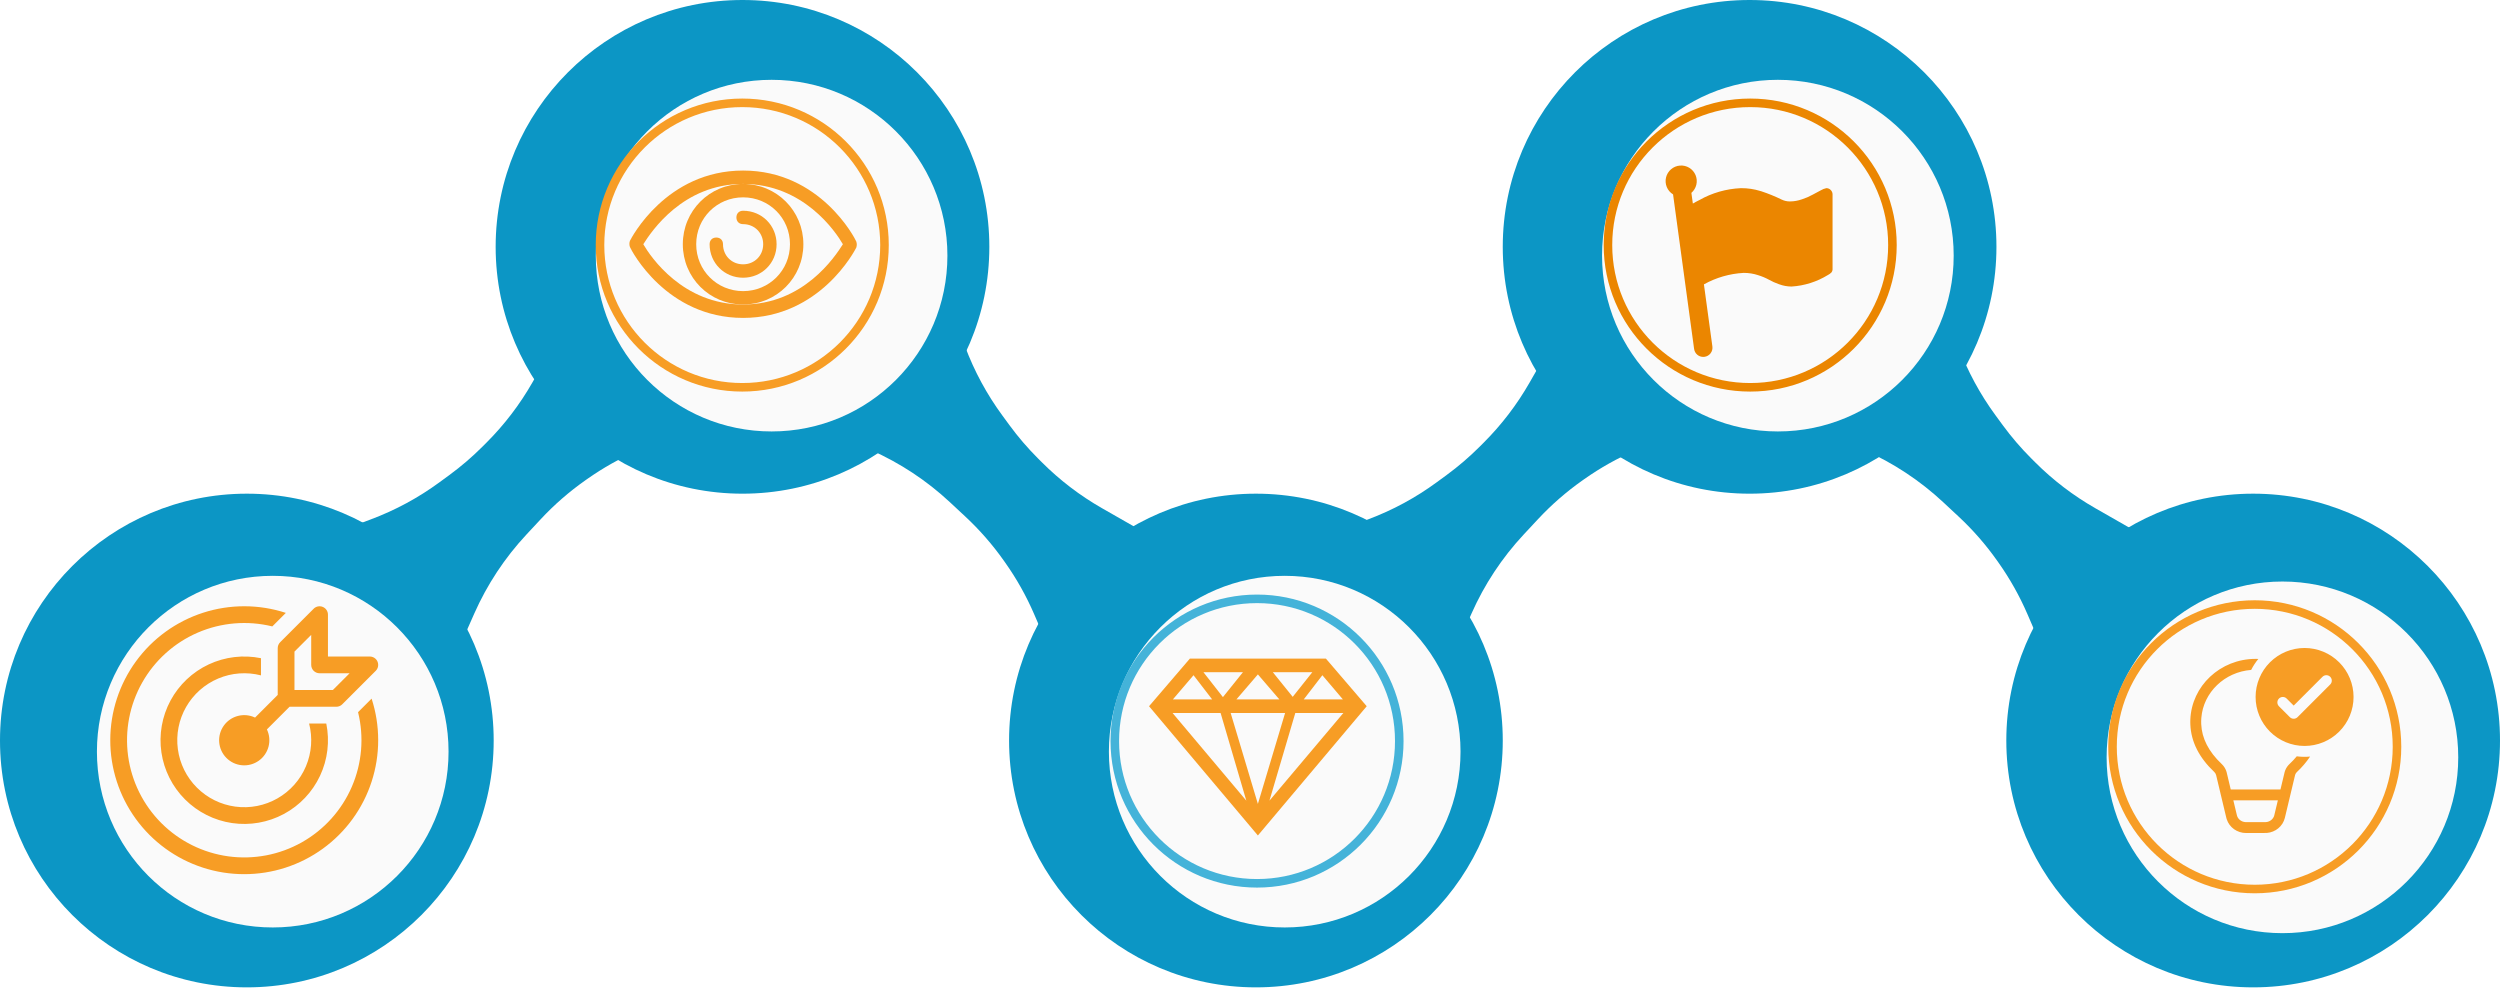 <svg width="877" height="347" viewBox="0 0 877 347" fill="none" xmlns="http://www.w3.org/2000/svg">
<path d="M126.424 183.575L130.142 182.18C138.707 178.969 146.79 174.597 154.166 169.188L157.665 166.622C161.77 163.612 165.639 160.292 169.239 156.692L170.642 155.29C176.926 149.005 182.345 141.91 186.755 134.193L193.966 121.575L229.642 155.519L223.939 157.981C217.598 160.72 211.557 164.108 205.914 168.091L205.189 168.603C199.569 172.57 194.374 177.106 189.685 182.139L184.647 187.548C177.058 195.695 170.883 205.052 166.376 215.233L163.832 220.983L126.424 183.575Z" fill="#0C96C5"/>
<path d="M476.254 183.574L479.972 182.18C488.537 178.968 496.62 174.597 503.996 169.187L507.495 166.622C511.6 163.611 515.469 160.292 519.069 156.692L520.472 155.289C526.757 149.005 532.176 141.91 536.585 134.193L543.796 121.574L579.472 155.518L573.769 157.981C567.428 160.719 561.387 164.107 555.744 168.09L555.019 168.602C549.399 172.569 544.204 177.105 539.515 182.139L534.477 187.547C526.888 195.694 520.713 205.051 516.206 215.233L513.662 220.982L476.254 183.574Z" fill="#0C96C5"/>
<path d="M337.188 117.938L338.582 121.656C341.794 130.22 346.165 138.304 351.574 145.68L354.14 149.179C357.151 153.284 360.47 157.153 364.07 160.753L365.472 162.155C371.757 168.44 378.852 173.859 386.569 178.269L399.188 185.479L365.243 221.155L362.781 215.453C360.043 209.111 356.655 203.071 352.671 197.428L352.159 196.703C348.192 191.083 343.656 185.887 338.623 181.199L333.215 176.161C325.068 168.572 315.71 162.397 305.529 157.89L299.78 155.345L337.188 117.938Z" fill="#0C96C5"/>
<path d="M685.633 117.938L687.027 121.656C690.239 130.22 694.61 138.304 700.02 145.68L702.585 149.179C705.596 153.284 708.915 157.153 712.515 160.753L713.918 162.155C720.202 168.44 727.297 173.859 735.014 178.269L747.633 185.479L713.689 221.155L711.226 215.453C708.488 209.111 705.1 203.071 701.117 197.428L700.605 196.703C696.638 191.083 692.102 185.887 687.068 181.199L681.66 176.161C673.513 168.572 664.156 162.397 653.974 157.89L648.225 155.345L685.633 117.938Z" fill="#0C96C5"/>
<circle cx="86.592" cy="259.774" r="86.592" fill="#0C96C5"/>
<circle cx="260.467" cy="86.592" r="86.592" fill="#0C96C5"/>
<circle cx="440.578" cy="259.774" r="86.592" fill="#0C96C5"/>
<circle cx="613.76" cy="86.592" r="86.592" fill="#0C96C5"/>
<circle cx="790.408" cy="259.774" r="86.592" fill="#0C96C5"/>
<g filter="url(#filter0_d_3021_4256)">
<circle cx="85.676" cy="259.676" r="61.676" fill="#FAFAFA"/>
</g>
<path d="M132.444 232.123C132.667 232.66 132.726 233.25 132.613 233.82C132.5 234.39 132.22 234.913 131.81 235.324L120.062 247.072C119.789 247.345 119.464 247.561 119.108 247.708C118.751 247.855 118.368 247.931 117.983 247.93H101.576L93.629 255.877C94.525 257.753 94.729 259.885 94.205 261.896C93.681 263.908 92.463 265.669 90.766 266.869C89.069 268.069 87.002 268.631 84.931 268.454C82.86 268.278 80.918 267.375 79.448 265.905C77.978 264.436 77.076 262.494 76.899 260.423C76.723 258.352 77.284 256.285 78.484 254.588C79.684 252.891 81.446 251.673 83.457 251.149C85.469 250.625 87.6 250.829 89.476 251.725L97.424 243.777V227.371C97.423 226.985 97.498 226.603 97.645 226.246C97.793 225.889 98.009 225.565 98.281 225.292L110.029 213.544C110.44 213.132 110.964 212.851 111.534 212.737C112.105 212.624 112.696 212.682 113.233 212.905C113.77 213.127 114.23 213.505 114.552 213.989C114.875 214.472 115.047 215.041 115.046 215.623V230.308H129.73C130.312 230.308 130.88 230.481 131.363 230.804C131.846 231.127 132.222 231.586 132.444 232.123ZM122.641 236.182H112.109C111.33 236.182 110.583 235.873 110.032 235.322C109.481 234.771 109.172 234.024 109.172 233.245V222.713L103.298 228.587V242.056H116.767L122.641 236.182ZM130.359 245.081C131.857 249.675 132.667 254.585 132.667 259.678C132.665 269.605 129.52 279.276 123.682 287.304C117.844 295.333 109.613 301.306 100.171 304.368C90.728 307.43 80.558 307.423 71.12 304.349C61.681 301.274 53.459 295.289 47.632 287.253C41.805 279.216 38.672 269.541 38.684 259.614C38.695 249.688 41.849 240.019 47.695 231.996C53.54 223.973 61.776 218.007 71.222 214.954C80.667 211.901 90.837 211.917 100.272 215L95.526 219.747C86.807 217.597 77.623 218.36 69.379 221.921C61.135 225.482 54.283 231.644 49.87 239.466C45.458 247.288 43.727 256.339 44.944 265.237C46.16 274.135 50.255 282.39 56.605 288.741C62.955 295.092 71.209 299.189 80.106 300.407C89.004 301.625 98.056 299.896 105.878 295.485C113.701 291.074 119.864 284.224 123.427 275.98C126.99 267.736 127.755 258.553 125.607 249.833L130.359 245.081ZM114.458 253.804C115.72 259.99 114.954 266.417 112.276 272.134C109.598 277.851 105.148 282.552 99.588 285.541C94.028 288.531 87.652 289.649 81.406 288.73C75.16 287.811 69.377 284.905 64.913 280.441C60.449 275.977 57.542 270.193 56.623 263.947C55.705 257.702 56.823 251.326 59.812 245.765C62.801 240.205 67.503 235.756 73.22 233.077C78.936 230.399 85.364 229.634 91.549 230.895V236.922C86.559 235.635 81.284 236.024 76.537 238.029C71.79 240.035 67.834 243.545 65.278 248.02C62.722 252.495 61.708 257.687 62.392 262.794C63.077 267.902 65.422 272.643 69.066 276.287C72.71 279.931 77.451 282.276 82.559 282.961C87.667 283.646 92.858 282.632 97.333 280.076C101.808 277.52 105.319 273.564 107.324 268.816C109.33 264.069 109.719 258.794 108.431 253.804H114.458Z" fill="#F79D25"/>
<g filter="url(#filter1_d_3021_4256)">
<circle cx="260.676" cy="85.676" r="61.676" fill="#FAFAFA"/>
</g>
<circle cx="260.383" cy="85.97" r="49.897" stroke="#F79D25" stroke-width="3"/>
<path d="M260.677 111.522C233.657 111.522 221.439 87.791 220.969 86.617C220.734 85.912 220.734 85.207 220.969 84.502C221.439 83.562 233.657 59.831 260.677 59.831C287.698 59.831 299.916 83.562 300.386 84.737C300.621 85.442 300.621 86.147 300.386 86.851C299.916 87.791 287.698 111.522 260.677 111.522ZM225.668 85.677C228.253 90.141 239.531 106.823 260.677 106.823C281.824 106.823 292.867 90.141 295.686 85.677C293.102 81.212 281.824 64.53 260.677 64.53C239.531 64.53 228.488 81.212 225.668 85.677Z" fill="#F79D25"/>
<path d="M260.678 106.823C248.93 106.823 239.531 97.425 239.531 85.677C239.531 73.929 248.93 64.53 260.678 64.53C272.426 64.53 281.824 73.929 281.824 85.677C281.824 97.425 272.426 106.823 260.678 106.823ZM260.678 69.23C251.514 69.23 244.23 76.513 244.23 85.677C244.23 94.84 251.514 102.124 260.678 102.124C269.841 102.124 277.125 94.84 277.125 85.677C277.125 76.513 269.841 69.23 260.678 69.23Z" fill="#F79D25"/>
<path d="M260.678 97.425C254.099 97.425 248.93 92.256 248.93 85.677C248.93 84.267 249.87 83.327 251.279 83.327C252.689 83.327 253.629 84.267 253.629 85.677C253.629 89.671 256.683 92.725 260.678 92.725C264.672 92.725 267.726 89.671 267.726 85.677C267.726 81.682 264.672 78.628 260.678 78.628C259.268 78.628 258.328 77.688 258.328 76.278C258.328 74.868 259.268 73.929 260.678 73.929C267.257 73.929 272.426 79.098 272.426 85.677C272.426 92.256 267.257 97.425 260.678 97.425Z" fill="#F79D25"/>
<g filter="url(#filter2_d_3021_4256)">
<circle cx="440.676" cy="259.676" r="61.676" fill="#FAFAFA"/>
</g>
<circle cx="440.969" cy="259.971" r="49.897" stroke="#44B3D9" stroke-width="3"/>
<g clip-path="url(#clip0_3021_4256)">
<path d="M465.128 231.042H417.402L403.084 247.746L441.265 293.086L479.446 247.746L465.128 231.042ZM425.229 245.36H411.436L418.69 236.865L425.229 245.36ZM433.724 245.36L441.265 236.578L448.806 245.36H433.724ZM450.81 250.132L441.265 282.014L431.72 250.132H450.81ZM428.188 250.132L437.208 280.868L411.341 250.132H428.188ZM454.39 250.132H471.237L445.322 280.868L454.39 250.132ZM457.349 245.36L463.887 236.865L471.094 245.36H457.253H457.349ZM460.355 235.815L453.483 244.453L446.515 235.815H460.355ZM428.999 244.549L422.174 235.815H436.015L428.999 244.549Z" fill="#F79D25"/>
</g>
<g filter="url(#filter3_d_3021_4256)">
<circle cx="613.676" cy="85.676" r="61.676" fill="#FAFAFA"/>
</g>
<circle cx="613.969" cy="85.971" r="49.897" stroke="#EB8600" stroke-width="3"/>
<g clip-path="url(#clip1_3021_4256)">
<path d="M642.221 66.656C642.024 66.45 641.787 66.286 641.525 66.174C641.263 66.062 640.981 66.004 640.696 66.005H640.679C639.977 66.147 639.354 66.396 638.791 66.74L638.817 66.726C637.871 67.205 636.864 67.739 635.807 68.332C634.656 68.965 633.448 69.489 632.199 69.896L632.045 69.94C630.754 70.397 629.397 70.641 628.028 70.662H628.017L627.877 70.665C626.834 70.665 625.846 70.424 624.968 69.993L625.007 70.01C622.721 68.891 620.363 67.928 617.947 67.126L617.516 67.001C615.355 66.335 613.106 66 610.845 66.008H610.663H610.672C605.556 66.233 600.566 67.669 596.113 70.198L596.272 70.114C595.153 70.668 594.364 71.096 593.85 71.412L593.338 67.661C594.208 66.906 594.818 65.896 595.081 64.775C595.343 63.653 595.244 62.478 594.799 61.416C594.353 60.353 593.583 59.459 592.599 58.861C591.615 58.262 590.467 57.989 589.319 58.082C588.171 58.175 587.082 58.628 586.206 59.376C585.331 60.125 584.714 61.131 584.445 62.251C584.175 63.37 584.266 64.547 584.705 65.612C585.144 66.677 585.908 67.576 586.888 68.181L586.91 68.195L594.294 122.417C594.515 123.998 595.858 125.201 597.48 125.203C597.637 125.203 597.794 125.192 597.945 125.173L597.928 125.175C598.35 125.12 598.757 124.982 599.125 124.768C599.493 124.555 599.816 124.271 600.074 123.932C600.332 123.594 600.52 123.208 600.628 122.796C600.736 122.384 600.761 121.955 600.703 121.534L600.706 121.55L597.735 99.758C602 97.379 606.752 96.002 611.628 95.733L611.715 95.73H611.74C613.472 95.73 615.142 96.004 616.702 96.513L616.588 96.482C617.997 96.903 619.359 97.472 620.649 98.177L620.54 98.121C621.586 98.712 622.811 99.266 624.087 99.713L624.249 99.763C625.505 100.233 626.957 100.507 628.47 100.519H628.476C632.988 100.237 637.362 98.851 641.214 96.482L641.093 96.552C641.611 96.301 642.053 95.987 642.436 95.61C642.744 95.24 642.896 94.766 642.861 94.287V94.292V68.181C642.862 67.897 642.805 67.617 642.694 67.356C642.584 67.095 642.422 66.859 642.218 66.662L642.221 66.656Z" fill="#EB8600"/>
</g>
<g filter="url(#filter4_d_3021_4256)">
<circle cx="790.676" cy="261.676" r="61.676" fill="#FAFAFA"/>
</g>
<circle cx="790.969" cy="261.971" r="49.897" stroke="#F79D25" stroke-width="3"/>
<path d="M825.627 244.496C825.627 249.053 823.817 253.423 820.595 256.645C817.372 259.867 813.002 261.677 808.445 261.677C803.889 261.677 799.519 259.867 796.296 256.645C793.074 253.423 791.264 249.053 791.264 244.496C791.264 239.939 793.074 235.569 796.296 232.347C799.519 229.125 803.889 227.314 808.445 227.314C813.002 227.314 817.372 229.125 820.595 232.347C823.817 235.569 825.627 239.939 825.627 244.496ZM817.433 237.417C817.256 237.239 817.045 237.098 816.813 237.002C816.581 236.906 816.333 236.856 816.082 236.856C815.831 236.856 815.582 236.906 815.35 237.002C815.118 237.098 814.907 237.239 814.73 237.417L804.627 247.524L802.161 245.053C801.802 244.695 801.316 244.493 800.809 244.493C800.302 244.493 799.816 244.695 799.458 245.053C799.099 245.412 798.898 245.898 798.898 246.405C798.898 246.912 799.099 247.398 799.458 247.757L803.276 251.575C803.453 251.752 803.664 251.893 803.896 251.99C804.128 252.086 804.376 252.135 804.627 252.135C804.878 252.135 805.127 252.086 805.359 251.99C805.591 251.893 805.802 251.752 805.979 251.575L817.433 240.12C817.611 239.943 817.752 239.732 817.848 239.5C817.945 239.268 817.994 239.02 817.994 238.769C817.994 238.518 817.945 238.269 817.848 238.037C817.752 237.805 817.611 237.594 817.433 237.417ZM810.381 265.408C809.051 267.38 807.501 269.195 805.761 270.818C805.519 271.045 805.328 271.323 805.204 271.631L805.105 271.94L801.531 286.896C800.828 289.84 798.228 291.974 795.155 292.203L787.919 292.222C784.796 292.222 782.059 290.252 781.138 287.404L780.993 286.896L777.423 271.944C777.321 271.514 777.096 271.122 776.774 270.818C771.467 265.808 768.63 260.242 768.375 254.19L768.355 253.278L768.367 252.548C768.768 240.655 778.867 231.133 791.264 231.133C791.589 231.133 791.913 231.14 792.23 231.152C791.253 232.335 790.405 233.63 789.706 235.008C780.375 235.733 772.945 242.9 772.231 251.804L772.185 252.613L772.174 253.197L772.189 254.026C772.403 259.005 774.762 263.667 779.397 268.042C780.115 268.722 780.657 269.562 780.978 270.486L781.142 271.058L782.544 276.95H799.988L801.466 270.783L801.661 270.211C801.989 269.39 802.493 268.649 803.135 268.042C804.045 267.187 804.902 266.277 805.7 265.316C807.228 265.518 808.831 265.549 810.381 265.408ZM783.456 280.768L784.674 285.861L784.773 286.228C785.144 287.373 786.209 288.221 787.492 288.377L787.923 288.404L794.872 288.393C795.484 288.357 796.073 288.15 796.572 287.795C797.072 287.441 797.462 286.953 797.698 286.388L797.816 286.006L799.072 280.768H783.456Z" fill="#F79D25"/>
<defs>
<filter id="filter0_d_3021_4256" x="24" y="198" width="137.354" height="131.353" filterUnits="userSpaceOnUse" color-interpolation-filters="sRGB">
<feFlood flood-opacity="0" result="BackgroundImageFix"/>
<feColorMatrix in="SourceAlpha" type="matrix" values="0 0 0 0 0 0 0 0 0 0 0 0 0 0 0 0 0 0 127 0" result="hardAlpha"/>
<feOffset dx="10" dy="4"/>
<feGaussianBlur stdDeviation="2"/>
<feComposite in2="hardAlpha" operator="out"/>
<feColorMatrix type="matrix" values="0 0 0 0 0 0 0 0 0 0 0 0 0 0 0 0 0 0 0.25 0"/>
<feBlend mode="normal" in2="BackgroundImageFix" result="effect1_dropShadow_3021_4256"/>
<feBlend mode="normal" in="SourceGraphic" in2="effect1_dropShadow_3021_4256" result="shape"/>
</filter>
<filter id="filter1_d_3021_4256" x="199" y="24" width="137.354" height="131.353" filterUnits="userSpaceOnUse" color-interpolation-filters="sRGB">
<feFlood flood-opacity="0" result="BackgroundImageFix"/>
<feColorMatrix in="SourceAlpha" type="matrix" values="0 0 0 0 0 0 0 0 0 0 0 0 0 0 0 0 0 0 127 0" result="hardAlpha"/>
<feOffset dx="10" dy="4"/>
<feGaussianBlur stdDeviation="2"/>
<feComposite in2="hardAlpha" operator="out"/>
<feColorMatrix type="matrix" values="0 0 0 0 0 0 0 0 0 0 0 0 0 0 0 0 0 0 0.25 0"/>
<feBlend mode="normal" in2="BackgroundImageFix" result="effect1_dropShadow_3021_4256"/>
<feBlend mode="normal" in="SourceGraphic" in2="effect1_dropShadow_3021_4256" result="shape"/>
</filter>
<filter id="filter2_d_3021_4256" x="379" y="198" width="137.354" height="131.353" filterUnits="userSpaceOnUse" color-interpolation-filters="sRGB">
<feFlood flood-opacity="0" result="BackgroundImageFix"/>
<feColorMatrix in="SourceAlpha" type="matrix" values="0 0 0 0 0 0 0 0 0 0 0 0 0 0 0 0 0 0 127 0" result="hardAlpha"/>
<feOffset dx="10" dy="4"/>
<feGaussianBlur stdDeviation="2"/>
<feComposite in2="hardAlpha" operator="out"/>
<feColorMatrix type="matrix" values="0 0 0 0 0 0 0 0 0 0 0 0 0 0 0 0 0 0 0.25 0"/>
<feBlend mode="normal" in2="BackgroundImageFix" result="effect1_dropShadow_3021_4256"/>
<feBlend mode="normal" in="SourceGraphic" in2="effect1_dropShadow_3021_4256" result="shape"/>
</filter>
<filter id="filter3_d_3021_4256" x="552" y="24" width="137.354" height="131.353" filterUnits="userSpaceOnUse" color-interpolation-filters="sRGB">
<feFlood flood-opacity="0" result="BackgroundImageFix"/>
<feColorMatrix in="SourceAlpha" type="matrix" values="0 0 0 0 0 0 0 0 0 0 0 0 0 0 0 0 0 0 127 0" result="hardAlpha"/>
<feOffset dx="10" dy="4"/>
<feGaussianBlur stdDeviation="2"/>
<feComposite in2="hardAlpha" operator="out"/>
<feColorMatrix type="matrix" values="0 0 0 0 0 0 0 0 0 0 0 0 0 0 0 0 0 0 0.25 0"/>
<feBlend mode="normal" in2="BackgroundImageFix" result="effect1_dropShadow_3021_4256"/>
<feBlend mode="normal" in="SourceGraphic" in2="effect1_dropShadow_3021_4256" result="shape"/>
</filter>
<filter id="filter4_d_3021_4256" x="729" y="200" width="137.354" height="131.353" filterUnits="userSpaceOnUse" color-interpolation-filters="sRGB">
<feFlood flood-opacity="0" result="BackgroundImageFix"/>
<feColorMatrix in="SourceAlpha" type="matrix" values="0 0 0 0 0 0 0 0 0 0 0 0 0 0 0 0 0 0 127 0" result="hardAlpha"/>
<feOffset dx="10" dy="4"/>
<feGaussianBlur stdDeviation="2"/>
<feComposite in2="hardAlpha" operator="out"/>
<feColorMatrix type="matrix" values="0 0 0 0 0 0 0 0 0 0 0 0 0 0 0 0 0 0 0.25 0"/>
<feBlend mode="normal" in2="BackgroundImageFix" result="effect1_dropShadow_3021_4256"/>
<feBlend mode="normal" in="SourceGraphic" in2="effect1_dropShadow_3021_4256" result="shape"/>
</filter>
<clipPath id="clip0_3021_4256">
<rect width="76.362" height="76.362" fill="white" transform="translate(403.084 221.497)"/>
</clipPath>
<clipPath id="clip1_3021_4256">
<rect width="58.74" height="67.131" fill="white" transform="translate(584.307 58.069)"/>
</clipPath>
</defs>
</svg>
